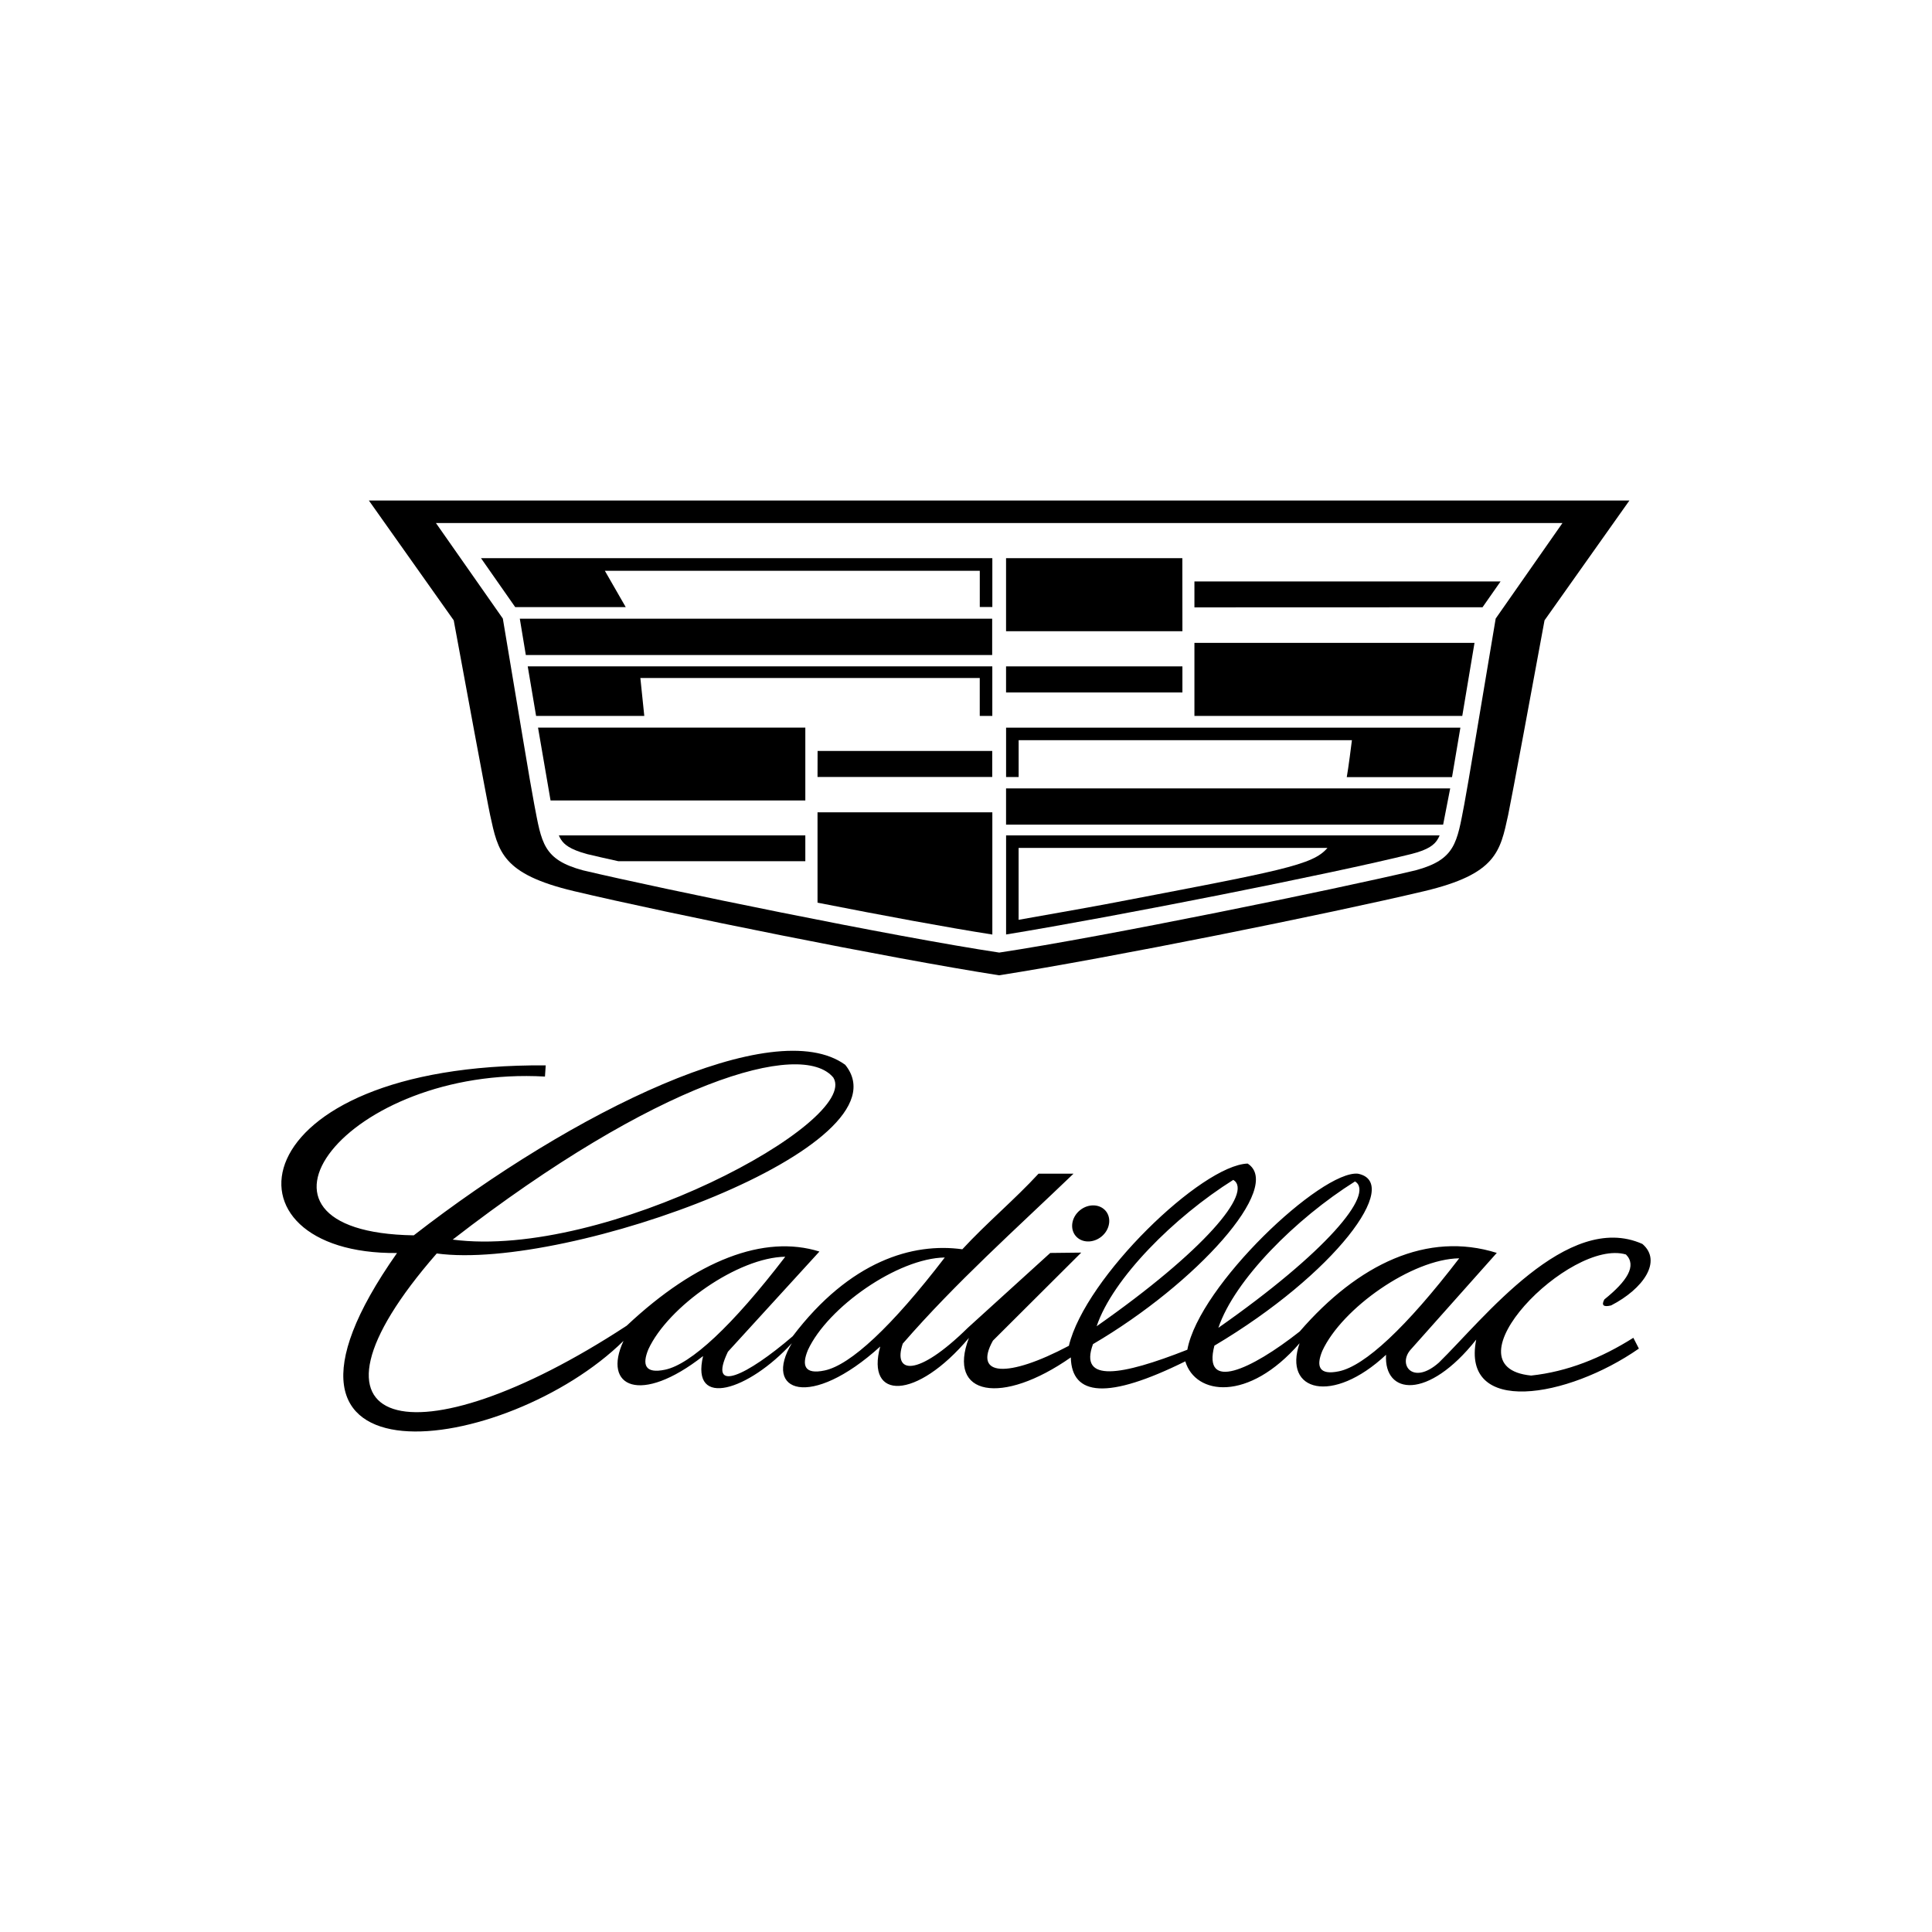 <?xml version="1.0" encoding="UTF-8"?><svg id="Layer_1" xmlns="http://www.w3.org/2000/svg" width="600" height="600" viewBox="0 0 600 600"><defs><style>.cls-1{fill:#000;stroke-width:0px;}</style></defs><path class="cls-1" d="M343.08,375.73c-2.09-2.04-5.74-1.8-8.14.52-2.4,2.32-2.65,5.88-.57,7.91,2.08,2.04,5.74,1.8,8.14-.52,2.4-2.32,2.65-5.88.57-7.91Z"/><path class="cls-1" d="M475.48,427.19c-27.2-2.71,12.08-42.71,29.47-37.6,3.49,3.49.28,8.35-6.7,13.96-.99,1.82-.29,2.45,2.1,1.86,10.01-5.15,15.95-13.76,9.71-19.09-23.31-10.41-49.45,23.41-63.2,36.85-7.99,7.09-12.77.75-8.9-3.88l26.88-30.19c-21.56-6.78-43.02,3.4-61.21,24.41-15.28,12.03-30.24,18.75-26.49,4.4,37.57-22.3,58.43-50.65,44.57-53.41-11.27-1.1-49.3,34.65-52.97,54.67-20.57,8.11-33.77,10.33-29.3-1.74,32.1-18.81,59.22-48.89,48.03-56.07-14.24.46-50.43,35.27-55.52,56.59-19.12,10.12-29.73,9.43-23.59-1.6l27.43-27.34-9.63.11-25.6,23.25c-15.83,15.57-23.34,14.2-20.2,4.91,16.51-19.02,35.07-35.53,53.03-52.78h-10.86c-7.54,8.17-16.13,15.31-23.67,23.48-15.36-2.14-34.93,3.59-52.69,27.02-14.11,12.11-26.54,18.24-20.11,4.8l28.42-31.12c-17.17-5.36-38.12,2.62-59.85,23.03-66.24,43.38-107.37,33.02-59-22.43,40.76,5.56,147.34-33.42,126.85-58.6-22.1-15.98-84.39,14.45-133.98,52.97-60.74-.95-20.8-52.8,40.74-49.31l.24-3.48c-96.23-.66-102.74,58.81-46.18,58.28-53.06,75.4,34.19,62.82,70.34,27.29-6.69,14.38,5.28,19.95,24.71,4.71-3.96,16.61,14.31,10.56,27.56-3.98-9.1,15.14,5.73,20.72,27.45,1.02-4.54,16.62,11.09,16.87,27.55-2.68-6.9,18.04,10.22,21.05,31.64,6.06.29,12.04,11.39,13.19,35.56,1.22,3.11,10.47,19.55,12.77,35.49-5.62-5.21,14.95,10.18,19.18,26.85,3.58-.72,12.41,12.98,14.25,28-4.71-4.72,23.74,28.3,18.27,50.52,2.79-.57-1.12-1.15-2.23-1.72-3.35-9.98,6.3-20.48,10.52-31.76,11.73ZM420.82,366.9c6.25,3.87-9.07,22.1-42.44,45.46,5-14.86,24.09-33.94,42.44-45.46ZM383.01,366.42c6.25,3.87-9.07,22.1-42.44,45.46,5-14.86,24.09-33.94,42.44-45.46ZM258.8,334.65c8.45,13.69-70.7,56.5-118.21,50.32,63.25-49.03,108.32-62.26,118.21-50.32ZM206.56,425.37c-6.29,1.33-7.18-1.55-5.2-6.34,6.13-13.28,27.88-28.53,42.51-28.74-16.56,21.6-29.35,33.4-37.31,35.08ZM256.1,425.61c-6.29,1.33-7.18-1.55-5.2-6.34,6.13-13.28,27.88-28.53,42.51-28.74-16.56,21.6-29.35,33.4-37.31,35.08ZM415.86,425.86c-6.29,1.33-7.18-1.55-5.2-6.34,6.13-13.28,27.88-28.53,42.51-28.74-16.56,21.6-29.35,33.4-37.31,35.08Z"/><path class="cls-1" d="M152.21,253.11c2.48,11.39,3.67,18.32,26.03,23.64,29.77,7.06,97.83,20.79,132.03,26.14,34.21-5.36,102.3-19.08,132.07-26.14,22.36-5.32,23.55-12.25,26.03-23.64.86-3.96,8.41-44.66,11.3-60.46l26.36-37.21H114.56l26.35,37.21c2.89,15.8,10.44,56.53,11.3,60.46ZM485.24,162.43l-20.74,29.67c-5.2,30.86-8.44,50.7-9.74,57.62-2.31,12.03-2.72,17.22-15.15,20.57-24.73,5.86-96.37,20.57-129.29,25.54-32.92-4.97-104.56-19.7-129.27-25.54-12.43-3.35-12.84-8.54-15.15-20.57-1.33-6.92-4.55-26.76-9.74-57.62l-20.78-29.67h349.88Z"/><polygon class="cls-1" points="367.19 173.35 312.44 173.35 312.44 196.04 367.21 196.04 367.19 173.35"/><rect class="cls-1" x="312.44" y="206.95" width="54.77" height="8.1"/><polygon class="cls-1" points="198.87 210.56 304.27 210.56 304.27 222.34 308.17 222.34 308.17 206.94 163.89 206.94 166.49 222.34 200.09 222.34 198.87 210.56"/><polygon class="cls-1" points="308.13 192.14 161.43 192.14 163.3 203.43 308.13 203.43 308.13 192.14"/><polygon class="cls-1" points="253.89 241.3 308.15 241.3 308.15 233.21 253.91 233.21 253.89 241.3"/><polygon class="cls-1" points="194.33 188.55 187.84 177.26 304.28 177.26 304.28 188.51 308.18 188.51 308.18 173.35 149.38 173.35 160.01 188.55 194.33 188.55"/><path class="cls-1" d="M174.29,260.83h.01c.89,1.35,2.54,2.92,8.01,4.41,2.65.65,5.6,1.3,9.68,2.21h58.11v-8.01h-76.55c.2.49.45.95.74,1.39Z"/><polygon class="cls-1" points="170.98 248.59 250.1 248.59 250.1 225.97 167.09 225.97 170.98 248.59"/><path class="cls-1" d="M253.89,280.33c20.26,3.99,40.07,7.67,54.29,9.9v-37.96h-54.29v28.06Z"/><polygon class="cls-1" points="457.92 199.65 370.94 199.65 370.94 222.34 454.12 222.34 457.92 199.65"/><polygon class="cls-1" points="466.02 180.57 370.94 180.57 370.94 188.62 460.41 188.59 466.02 180.57"/><path class="cls-1" d="M316.34,229.88h103.51c-.14,1.11-1.1,8.77-1.6,11.46h32.69l2.6-15.36h-141.09v15.33h3.9v-11.42Z"/><polygon class="cls-1" points="450.37 244.85 312.44 244.85 312.44 256.09 448.18 256.09 450.37 244.85"/><path class="cls-1" d="M446.36,260.83c.29-.44.54-.9.73-1.39h-134.64v30.77c34.51-5.64,101.51-18.93,125.89-25,5.51-1.37,7.14-3.03,8.03-4.38ZM343.13,280.86c-5.41,1.03-20.58,3.68-26.79,4.8v-22.34h95.92c-4.59,5.4-14.04,7.01-69.13,17.54Z"/></svg>